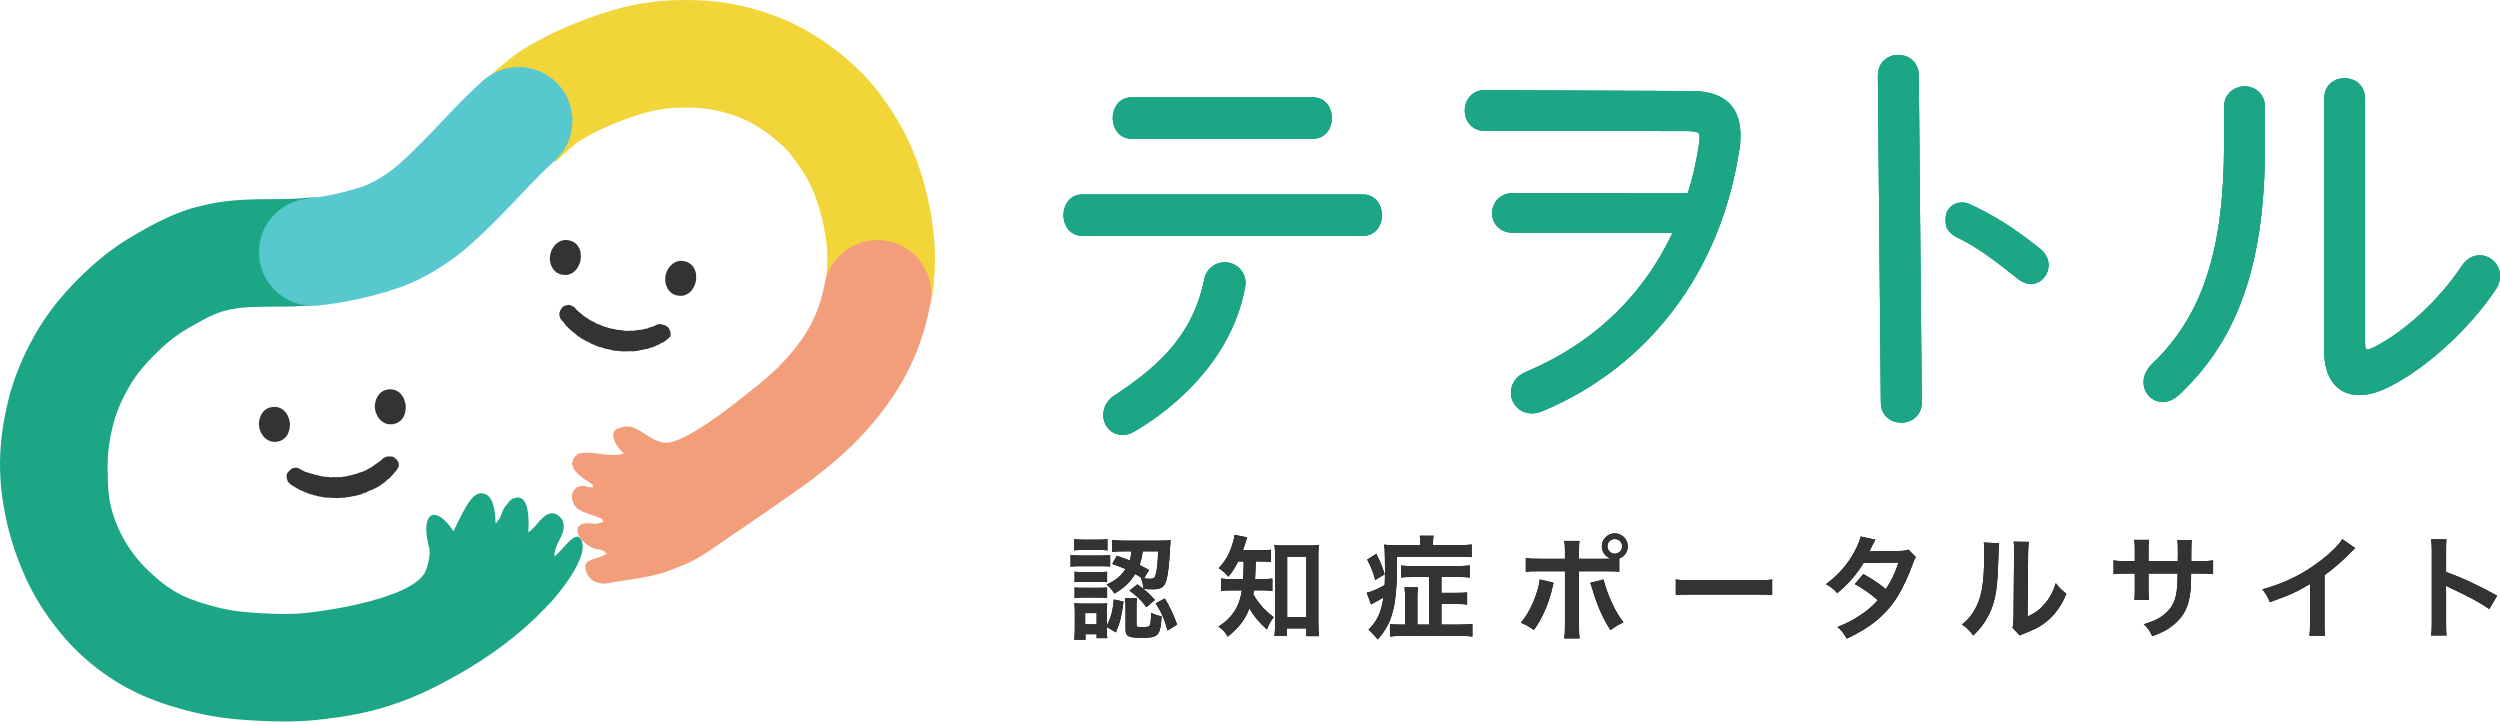 <svg width="224" height="65" viewBox="0 0 224 65" fill="none" xmlns="http://www.w3.org/2000/svg">
<path d="M36.343 36.264C36.35 36.322 36.354 36.382 36.356 36.443C36.358 36.505 36.349 36.562 36.346 36.622C36.344 36.682 36.343 36.741 36.333 36.801C36.323 36.861 36.309 36.918 36.293 36.976C36.277 37.033 36.263 37.091 36.243 37.147C36.223 37.202 36.202 37.26 36.176 37.311C36.15 37.363 36.116 37.415 36.082 37.464C36.048 37.514 36.017 37.566 35.977 37.609C35.937 37.653 35.888 37.689 35.842 37.727C35.796 37.764 35.748 37.798 35.695 37.83C35.641 37.862 35.594 37.892 35.538 37.915C35.482 37.939 35.425 37.949 35.365 37.965C35.309 37.979 35.252 38.001 35.19 38.011C35.129 38.021 35.069 38.015 35.011 38.015C34.95 38.015 34.89 38.019 34.833 38.011C34.773 38.003 34.714 37.995 34.656 37.979C34.598 37.963 34.541 37.941 34.487 37.917C34.433 37.894 34.384 37.858 34.334 37.826C34.284 37.794 34.229 37.768 34.183 37.731C34.137 37.693 34.096 37.649 34.056 37.605C34.016 37.562 33.974 37.518 33.939 37.47C33.903 37.423 33.871 37.371 33.841 37.321C33.812 37.272 33.786 37.216 33.762 37.162C33.738 37.109 33.712 37.053 33.692 36.998C33.672 36.942 33.649 36.886 33.635 36.829C33.621 36.771 33.613 36.709 33.605 36.654C33.597 36.598 33.587 36.537 33.585 36.477C33.583 36.417 33.589 36.358 33.593 36.298C33.597 36.239 33.603 36.181 33.613 36.121C33.623 36.062 33.641 36.006 33.657 35.949C33.672 35.891 33.686 35.833 33.706 35.778C33.726 35.722 33.75 35.666 33.778 35.613C33.806 35.559 33.839 35.51 33.871 35.46C33.903 35.41 33.939 35.362 33.978 35.319C34.018 35.275 34.058 35.231 34.104 35.192C34.149 35.152 34.195 35.118 34.247 35.084C34.298 35.051 34.346 35.019 34.402 34.995C34.457 34.971 34.513 34.957 34.572 34.939C34.628 34.923 34.686 34.908 34.747 34.898C34.809 34.888 34.87 34.888 34.928 34.886C34.992 34.886 35.051 34.878 35.109 34.886C35.17 34.892 35.228 34.91 35.286 34.923C35.345 34.937 35.405 34.953 35.459 34.977C35.512 35.001 35.57 35.025 35.621 35.057C35.673 35.088 35.725 35.12 35.77 35.16C35.816 35.2 35.86 35.243 35.9 35.287C35.939 35.331 35.977 35.38 36.013 35.428C36.048 35.476 36.084 35.527 36.114 35.579C36.144 35.631 36.17 35.686 36.194 35.742C36.217 35.798 36.227 35.859 36.247 35.915C36.267 35.97 36.293 36.028 36.307 36.086C36.321 36.143 36.333 36.205 36.34 36.263L36.343 36.264Z" fill="#333333"/>
<path d="M25.958 37.832C25.966 37.889 25.972 37.949 25.974 38.011C25.976 38.072 25.97 38.13 25.966 38.19C25.962 38.249 25.962 38.309 25.952 38.368C25.942 38.428 25.925 38.484 25.911 38.543C25.897 38.603 25.885 38.66 25.863 38.716C25.841 38.772 25.813 38.825 25.788 38.879C25.762 38.932 25.734 38.986 25.7 39.036C25.666 39.086 25.631 39.133 25.591 39.177C25.551 39.221 25.507 39.262 25.46 39.3C25.412 39.338 25.366 39.376 25.315 39.405C25.263 39.435 25.211 39.463 25.154 39.487C25.096 39.511 25.041 39.519 24.981 39.535C24.925 39.548 24.868 39.572 24.806 39.58C24.744 39.588 24.685 39.588 24.627 39.59C24.566 39.59 24.506 39.59 24.448 39.584C24.389 39.576 24.331 39.56 24.274 39.544C24.216 39.529 24.16 39.505 24.107 39.481C24.053 39.457 23.995 39.435 23.946 39.403C23.896 39.372 23.845 39.338 23.799 39.3C23.753 39.262 23.711 39.219 23.672 39.175C23.632 39.131 23.594 39.084 23.558 39.038C23.523 38.992 23.491 38.941 23.459 38.889C23.427 38.837 23.394 38.788 23.368 38.734C23.342 38.68 23.328 38.621 23.308 38.565C23.288 38.509 23.261 38.454 23.247 38.398C23.233 38.343 23.229 38.279 23.221 38.221C23.213 38.164 23.201 38.104 23.199 38.044C23.197 37.985 23.199 37.925 23.201 37.866C23.203 37.806 23.217 37.748 23.227 37.689C23.237 37.629 23.255 37.574 23.27 37.516C23.286 37.458 23.304 37.403 23.324 37.347C23.344 37.292 23.364 37.234 23.392 37.182C23.419 37.131 23.449 37.077 23.483 37.027C23.517 36.978 23.552 36.93 23.592 36.886C23.632 36.843 23.672 36.797 23.717 36.757C23.763 36.717 23.813 36.686 23.862 36.652C23.912 36.618 23.964 36.592 24.019 36.568C24.075 36.545 24.129 36.523 24.186 36.507C24.242 36.491 24.302 36.481 24.363 36.473C24.425 36.465 24.484 36.463 24.544 36.461C24.607 36.461 24.667 36.451 24.725 36.457C24.786 36.463 24.846 36.477 24.903 36.491C24.963 36.505 25.021 36.527 25.074 36.55C25.128 36.574 25.188 36.596 25.239 36.626C25.291 36.656 25.343 36.692 25.388 36.729C25.434 36.767 25.472 36.817 25.513 36.861C25.555 36.904 25.595 36.95 25.631 36.998C25.666 37.045 25.7 37.097 25.73 37.148C25.76 37.2 25.788 37.256 25.811 37.309C25.835 37.363 25.855 37.423 25.873 37.48C25.891 37.538 25.911 37.596 25.925 37.653C25.939 37.711 25.95 37.772 25.958 37.832Z" fill="#333333"/>
<path d="M27.029 42.141C27.029 42.141 27.035 42.109 27.035 42.105C27.057 42.113 27.055 42.119 27.077 42.127C27.126 42.147 27.12 42.163 27.168 42.183C27.222 42.206 27.271 42.24 27.327 42.262C27.383 42.284 27.444 42.288 27.498 42.31C27.552 42.332 27.607 42.352 27.663 42.371C27.718 42.391 27.778 42.399 27.834 42.417C27.889 42.435 27.949 42.443 28.005 42.459C28.06 42.475 28.114 42.505 28.171 42.518C28.229 42.532 28.289 42.538 28.344 42.552C28.4 42.566 28.457 42.58 28.515 42.594C28.573 42.608 28.626 42.642 28.684 42.654C28.741 42.666 28.801 42.666 28.859 42.675C28.916 42.685 28.974 42.701 29.032 42.709C29.089 42.717 29.149 42.715 29.208 42.721C29.268 42.727 29.326 42.721 29.385 42.727C29.445 42.733 29.5 42.759 29.56 42.761C29.62 42.763 29.677 42.761 29.737 42.761C29.797 42.761 29.854 42.741 29.914 42.743C29.973 42.745 30.031 42.761 30.09 42.759C30.15 42.757 30.208 42.749 30.267 42.747C30.327 42.745 30.387 42.757 30.444 42.753C30.502 42.749 30.563 42.751 30.621 42.745C30.678 42.739 30.736 42.713 30.794 42.705C30.851 42.697 30.911 42.697 30.971 42.689C31.03 42.681 31.086 42.66 31.143 42.648C31.201 42.636 31.255 42.608 31.312 42.596C31.37 42.584 31.431 42.59 31.489 42.576C31.547 42.562 31.598 42.53 31.656 42.517C31.714 42.502 31.773 42.497 31.829 42.481C31.884 42.465 31.942 42.447 31.998 42.429C32.053 42.411 32.105 42.381 32.163 42.361C32.22 42.342 32.278 42.334 32.333 42.314C32.389 42.294 32.449 42.286 32.504 42.262C32.56 42.238 32.611 42.212 32.665 42.189C32.719 42.165 32.775 42.143 32.828 42.117C32.882 42.091 32.925 42.05 32.979 42.022C33.033 41.994 33.084 41.97 33.136 41.94C33.188 41.91 33.241 41.887 33.293 41.857C33.345 41.827 33.386 41.783 33.436 41.752C33.486 41.72 33.529 41.68 33.579 41.646C33.629 41.612 33.676 41.581 33.724 41.545C33.772 41.509 33.823 41.481 33.869 41.444C33.915 41.406 33.962 41.372 34.008 41.334C34.054 41.297 34.114 41.275 34.157 41.235C34.201 41.195 34.233 41.142 34.274 41.102C34.338 41.052 34.404 41.025 34.457 40.999C34.535 40.961 34.594 40.921 34.65 40.911C34.65 40.911 34.697 40.899 34.856 40.895C34.91 40.895 34.978 40.913 35.061 40.913V40.899C35.117 40.899 35.178 40.917 35.236 40.943C35.288 40.965 35.333 41.007 35.383 41.044C35.429 41.08 35.482 41.112 35.524 41.156C35.566 41.199 35.596 41.253 35.627 41.303C35.661 41.354 35.693 41.406 35.713 41.459C35.735 41.519 35.733 41.581 35.735 41.636C35.735 41.698 35.739 41.758 35.721 41.813C35.703 41.869 35.663 41.916 35.631 41.968C35.599 42.02 35.578 42.075 35.542 42.123C35.506 42.171 35.456 42.211 35.423 42.256C35.387 42.3 35.343 42.338 35.307 42.381C35.272 42.425 35.244 42.477 35.206 42.518C35.168 42.56 35.131 42.604 35.091 42.646C35.051 42.687 35.013 42.729 34.974 42.769C34.934 42.809 34.89 42.846 34.849 42.886C34.807 42.926 34.749 42.946 34.708 42.983C34.666 43.021 34.626 43.063 34.582 43.099C34.539 43.134 34.509 43.19 34.463 43.224C34.417 43.258 34.358 43.273 34.312 43.305C34.266 43.337 34.227 43.381 34.179 43.412C34.131 43.444 34.088 43.482 34.04 43.512C33.992 43.542 33.943 43.571 33.895 43.601C33.847 43.631 33.798 43.659 33.748 43.687C33.698 43.714 33.643 43.73 33.593 43.758C33.541 43.786 33.492 43.818 33.44 43.843C33.388 43.869 33.333 43.889 33.279 43.915C33.225 43.941 33.164 43.945 33.11 43.969C33.057 43.992 33.003 44.014 32.949 44.036C32.896 44.058 32.856 44.118 32.8 44.138C32.745 44.157 32.677 44.145 32.623 44.165C32.57 44.185 32.52 44.223 32.465 44.243C32.409 44.263 32.357 44.291 32.3 44.308C32.242 44.326 32.186 44.342 32.131 44.358C32.075 44.374 32.014 44.376 31.958 44.39C31.902 44.404 31.849 44.434 31.791 44.447C31.733 44.461 31.67 44.444 31.612 44.455C31.555 44.467 31.501 44.495 31.443 44.505C31.386 44.515 31.326 44.521 31.269 44.531C31.211 44.541 31.151 44.535 31.094 44.543C31.036 44.551 30.98 44.587 30.923 44.594C30.865 44.602 30.804 44.587 30.746 44.59C30.689 44.594 30.629 44.606 30.571 44.61C30.514 44.614 30.454 44.608 30.394 44.61C30.335 44.612 30.277 44.632 30.22 44.634C30.162 44.636 30.102 44.618 30.043 44.618C29.983 44.618 29.926 44.608 29.868 44.606C29.81 44.604 29.751 44.618 29.691 44.614C29.632 44.61 29.574 44.596 29.516 44.593C29.459 44.589 29.399 44.587 29.341 44.581C29.284 44.575 29.222 44.593 29.165 44.585C29.107 44.577 29.049 44.563 28.992 44.555C28.934 44.547 28.877 44.527 28.819 44.517C28.761 44.507 28.704 44.499 28.646 44.489C28.589 44.479 28.531 44.471 28.473 44.457C28.416 44.444 28.362 44.416 28.306 44.402C28.251 44.388 28.187 44.398 28.13 44.382C28.072 44.366 28.026 44.318 27.969 44.303C27.911 44.287 27.846 44.303 27.79 44.285C27.734 44.267 27.683 44.237 27.627 44.219C27.571 44.201 27.522 44.165 27.466 44.145C27.41 44.126 27.355 44.11 27.301 44.086C27.248 44.062 27.196 44.032 27.142 44.01C27.089 43.989 27.031 43.971 26.979 43.945C26.928 43.919 26.868 43.905 26.817 43.877C26.765 43.849 26.719 43.81 26.668 43.782C26.616 43.754 26.564 43.726 26.515 43.697C26.465 43.667 26.415 43.635 26.366 43.603C26.316 43.571 26.26 43.55 26.21 43.518C26.161 43.486 26.113 43.452 26.066 43.418C26.014 43.381 25.966 43.345 25.927 43.305C25.883 43.26 25.837 43.218 25.805 43.17C25.771 43.118 25.762 43.055 25.742 43.001C25.72 42.944 25.706 42.888 25.698 42.83C25.69 42.773 25.662 42.709 25.668 42.65C25.674 42.59 25.688 42.526 25.708 42.471C25.728 42.415 25.77 42.365 25.801 42.314C25.833 42.262 25.887 42.23 25.928 42.187C25.97 42.143 26.006 42.097 26.056 42.062C26.105 42.026 26.149 41.98 26.205 41.958C26.26 41.936 26.322 41.932 26.383 41.924C26.445 41.916 26.503 41.895 26.564 41.903C26.622 41.908 26.681 41.93 26.741 41.95C26.795 41.968 26.85 41.996 26.906 42.028C26.956 42.057 26.995 42.103 27.045 42.145L27.029 42.141Z" fill="#333333"/>
<path d="M62.348 25.203C62.338 25.26 62.32 25.318 62.304 25.376C62.288 25.433 62.266 25.487 62.242 25.544C62.219 25.602 62.195 25.654 62.167 25.707C62.139 25.761 62.109 25.811 62.076 25.862C62.042 25.914 62.014 25.966 61.976 26.011C61.938 26.057 61.899 26.103 61.857 26.144C61.815 26.186 61.768 26.226 61.72 26.262C61.672 26.297 61.617 26.321 61.565 26.351C61.513 26.381 61.462 26.411 61.406 26.43C61.35 26.45 61.295 26.474 61.235 26.486C61.176 26.498 61.118 26.5 61.056 26.504C60.999 26.508 60.939 26.51 60.878 26.504C60.82 26.5 60.76 26.49 60.699 26.478C60.637 26.466 60.58 26.456 60.524 26.438C60.466 26.421 60.409 26.399 60.357 26.373C60.301 26.347 60.252 26.315 60.202 26.282C60.153 26.248 60.111 26.204 60.067 26.164C60.023 26.125 59.98 26.083 59.942 26.037C59.904 25.991 59.866 25.944 59.835 25.894C59.803 25.844 59.781 25.787 59.757 25.733C59.733 25.68 59.714 25.622 59.696 25.566C59.678 25.511 59.652 25.455 59.64 25.397C59.628 25.34 59.62 25.28 59.612 25.221C59.604 25.161 59.608 25.101 59.608 25.042C59.608 24.982 59.608 24.923 59.614 24.865C59.62 24.807 59.62 24.744 59.632 24.688C59.644 24.633 59.652 24.571 59.67 24.513C59.688 24.456 59.712 24.402 59.735 24.346C59.759 24.291 59.781 24.237 59.811 24.184C59.841 24.13 59.868 24.08 59.902 24.029C59.936 23.977 59.98 23.937 60.017 23.892C60.055 23.846 60.089 23.796 60.133 23.755C60.176 23.713 60.222 23.675 60.27 23.639C60.317 23.604 60.365 23.566 60.417 23.536C60.468 23.506 60.522 23.48 60.578 23.459C60.633 23.437 60.689 23.419 60.748 23.403C60.808 23.387 60.866 23.381 60.925 23.375C60.985 23.369 61.042 23.371 61.104 23.375C61.162 23.379 61.221 23.387 61.281 23.399C61.34 23.411 61.402 23.417 61.458 23.435C61.517 23.453 61.573 23.476 61.627 23.5C61.684 23.526 61.732 23.562 61.782 23.592C61.833 23.625 61.883 23.659 61.927 23.699C61.97 23.739 62.016 23.782 62.054 23.828C62.092 23.874 62.125 23.925 62.157 23.977C62.189 24.029 62.217 24.082 62.24 24.136C62.264 24.19 62.284 24.247 62.302 24.305C62.32 24.362 62.344 24.418 62.354 24.478C62.364 24.537 62.368 24.599 62.374 24.658C62.38 24.718 62.374 24.78 62.374 24.839C62.374 24.899 62.378 24.96 62.372 25.02C62.366 25.08 62.36 25.141 62.35 25.199L62.348 25.203Z" fill="#333333"/>
<path d="M52.009 23.335C51.999 23.393 51.991 23.453 51.974 23.51C51.956 23.568 51.928 23.619 51.904 23.675C51.88 23.731 51.86 23.786 51.832 23.84C51.805 23.893 51.781 23.947 51.747 23.997C51.713 24.047 51.675 24.092 51.638 24.138C51.6 24.184 51.566 24.235 51.523 24.277C51.479 24.319 51.433 24.358 51.386 24.394C51.338 24.43 51.286 24.46 51.233 24.489C51.179 24.519 51.125 24.541 51.068 24.561C51.01 24.581 50.956 24.605 50.897 24.617C50.837 24.629 50.779 24.631 50.718 24.635C50.66 24.639 50.601 24.635 50.539 24.629C50.481 24.625 50.422 24.617 50.362 24.607C50.303 24.597 50.241 24.591 50.188 24.573C50.13 24.555 50.078 24.521 50.027 24.497C49.971 24.472 49.915 24.448 49.868 24.416C49.82 24.384 49.778 24.337 49.734 24.297C49.691 24.257 49.641 24.219 49.605 24.174C49.57 24.128 49.54 24.074 49.508 24.023C49.476 23.971 49.45 23.919 49.425 23.866C49.399 23.812 49.375 23.758 49.355 23.701C49.335 23.643 49.323 23.586 49.311 23.528C49.3 23.47 49.288 23.411 49.28 23.353C49.272 23.296 49.262 23.234 49.262 23.174C49.262 23.115 49.272 23.055 49.278 22.996C49.284 22.936 49.288 22.876 49.3 22.819C49.311 22.761 49.327 22.706 49.345 22.648C49.363 22.59 49.375 22.533 49.399 22.477C49.423 22.421 49.45 22.37 49.48 22.318C49.51 22.267 49.54 22.217 49.574 22.165C49.607 22.113 49.637 22.064 49.677 22.018C49.717 21.972 49.754 21.927 49.798 21.885C49.842 21.843 49.886 21.804 49.933 21.768C49.981 21.732 50.035 21.704 50.086 21.674C50.138 21.645 50.188 21.611 50.243 21.587C50.299 21.563 50.358 21.555 50.416 21.539C50.474 21.523 50.531 21.512 50.591 21.506C50.65 21.5 50.708 21.498 50.77 21.502C50.827 21.506 50.887 21.517 50.946 21.529C51.006 21.541 51.066 21.555 51.121 21.573C51.181 21.591 51.238 21.611 51.292 21.635C51.35 21.66 51.399 21.692 51.449 21.724C51.501 21.758 51.554 21.788 51.598 21.827C51.642 21.867 51.687 21.911 51.725 21.957C51.763 22.002 51.791 22.058 51.822 22.11C51.854 22.161 51.892 22.209 51.916 22.265C51.94 22.32 51.96 22.378 51.975 22.435C51.991 22.493 52.005 22.553 52.017 22.612C52.029 22.672 52.031 22.731 52.035 22.793C52.039 22.855 52.041 22.914 52.041 22.974C52.041 23.033 52.037 23.095 52.031 23.154C52.025 23.214 52.019 23.276 52.007 23.333L52.009 23.335Z" fill="#333333"/>
<path d="M51.64 27.76C51.64 27.76 51.658 27.73 51.656 27.726C51.673 27.74 51.672 27.744 51.689 27.758C51.729 27.793 51.711 27.813 51.751 27.849C51.795 27.889 51.844 27.922 51.888 27.96C51.932 27.998 51.98 28.034 52.025 28.072C52.071 28.109 52.117 28.147 52.162 28.183C52.208 28.218 52.25 28.262 52.297 28.296C52.345 28.33 52.391 28.369 52.438 28.403C52.486 28.437 52.548 28.453 52.597 28.485C52.647 28.517 52.689 28.56 52.738 28.592C52.788 28.624 52.836 28.66 52.885 28.689C52.935 28.719 52.991 28.741 53.042 28.771C53.094 28.801 53.152 28.817 53.203 28.844C53.255 28.872 53.303 28.908 53.356 28.934C53.41 28.959 53.456 28.997 53.509 29.023C53.563 29.049 53.628 29.047 53.682 29.071C53.736 29.095 53.789 29.118 53.845 29.14C53.901 29.162 53.95 29.192 54.006 29.214C54.062 29.236 54.117 29.253 54.173 29.271C54.228 29.289 54.288 29.295 54.346 29.313C54.403 29.331 54.453 29.363 54.511 29.379C54.568 29.395 54.624 29.413 54.681 29.426C54.739 29.44 54.798 29.442 54.856 29.456C54.914 29.47 54.971 29.476 55.029 29.488C55.087 29.5 55.142 29.522 55.2 29.532C55.258 29.542 55.315 29.552 55.375 29.561C55.434 29.571 55.492 29.565 55.551 29.571C55.609 29.579 55.669 29.583 55.728 29.589C55.788 29.595 55.843 29.621 55.903 29.627C55.963 29.633 56.02 29.645 56.08 29.647C56.139 29.649 56.199 29.647 56.257 29.649C56.314 29.651 56.376 29.641 56.434 29.641C56.491 29.641 56.551 29.619 56.61 29.617C56.67 29.615 56.73 29.645 56.789 29.641C56.849 29.637 56.904 29.607 56.964 29.601C57.024 29.595 57.079 29.579 57.139 29.571C57.198 29.564 57.256 29.565 57.316 29.555C57.375 29.546 57.435 29.553 57.492 29.542C57.55 29.53 57.608 29.512 57.665 29.5C57.723 29.488 57.779 29.468 57.836 29.454C57.894 29.44 57.955 29.444 58.013 29.428C58.071 29.413 58.118 29.367 58.174 29.349C58.23 29.331 58.287 29.315 58.343 29.295C58.398 29.275 58.462 29.275 58.516 29.253C58.569 29.232 58.625 29.208 58.678 29.184C58.732 29.16 58.78 29.118 58.831 29.093C58.907 29.065 58.978 29.045 59.04 29.037C59.126 29.025 59.199 29.043 59.253 29.051C59.253 29.051 59.298 29.063 59.449 29.11C59.501 29.126 59.571 29.13 59.65 29.158L59.644 29.176C59.698 29.194 59.737 29.236 59.785 29.279C59.827 29.317 59.89 29.343 59.924 29.395C59.956 29.444 59.97 29.506 59.994 29.561C60.017 29.617 60.051 29.671 60.065 29.726C60.079 29.786 60.089 29.849 60.089 29.907C60.089 29.971 60.089 30.036 60.073 30.09C60.055 30.149 60.016 30.201 59.98 30.247C59.944 30.293 59.888 30.324 59.841 30.362C59.793 30.4 59.749 30.44 59.702 30.473C59.654 30.507 59.612 30.559 59.565 30.591C59.517 30.62 59.465 30.648 59.416 30.678C59.366 30.708 59.302 30.708 59.253 30.736C59.203 30.763 59.161 30.805 59.11 30.831C59.058 30.857 59.01 30.889 58.959 30.912C58.907 30.936 58.847 30.944 58.796 30.968C58.744 30.992 58.696 31.028 58.645 31.049C58.593 31.071 58.539 31.093 58.486 31.113C58.432 31.133 58.373 31.133 58.319 31.151C58.265 31.169 58.21 31.181 58.154 31.197C58.098 31.212 58.051 31.248 57.995 31.262C57.94 31.276 57.878 31.266 57.824 31.28C57.771 31.294 57.715 31.31 57.659 31.322C57.604 31.334 57.548 31.343 57.492 31.353C57.437 31.363 57.381 31.377 57.326 31.387C57.268 31.397 57.212 31.429 57.155 31.437C57.097 31.445 57.038 31.439 56.978 31.447C56.918 31.455 56.863 31.471 56.803 31.477C56.743 31.483 56.686 31.473 56.626 31.477C56.567 31.481 56.509 31.465 56.45 31.467C56.39 31.469 56.332 31.485 56.275 31.486C56.217 31.488 56.157 31.471 56.1 31.471C56.042 31.471 55.983 31.5 55.923 31.498C55.863 31.497 55.806 31.477 55.748 31.473C55.691 31.469 55.631 31.473 55.573 31.467C55.516 31.461 55.458 31.447 55.398 31.441C55.339 31.435 55.281 31.441 55.222 31.435C55.162 31.429 55.105 31.427 55.047 31.419C54.989 31.411 54.93 31.405 54.872 31.395C54.814 31.385 54.761 31.349 54.703 31.337C54.646 31.326 54.588 31.314 54.53 31.302C54.473 31.29 54.415 31.278 54.359 31.264C54.304 31.25 54.242 31.246 54.187 31.232C54.131 31.218 54.079 31.181 54.024 31.165C53.968 31.149 53.908 31.139 53.853 31.121C53.797 31.103 53.734 31.109 53.678 31.089C53.622 31.069 53.571 31.038 53.517 31.018C53.464 30.998 53.406 30.982 53.35 30.96C53.295 30.938 53.251 30.892 53.197 30.871C53.144 30.849 53.078 30.849 53.025 30.825C52.971 30.801 52.927 30.755 52.876 30.73C52.824 30.704 52.774 30.672 52.721 30.646C52.667 30.62 52.611 30.605 52.56 30.577C52.508 30.549 52.456 30.521 52.405 30.491C52.353 30.461 52.299 30.44 52.25 30.41C52.2 30.38 52.144 30.356 52.097 30.324C52.049 30.293 52.005 30.251 51.956 30.217C51.906 30.183 51.848 30.165 51.801 30.132C51.753 30.098 51.713 30.05 51.668 30.016C51.622 29.983 51.582 29.935 51.536 29.899C51.491 29.863 51.439 29.832 51.395 29.796C51.352 29.76 51.306 29.72 51.26 29.683C51.215 29.645 51.167 29.611 51.123 29.571C51.08 29.532 51.036 29.492 50.994 29.452C50.952 29.413 50.919 29.363 50.877 29.319C50.835 29.275 50.779 29.252 50.738 29.208C50.696 29.164 50.674 29.107 50.636 29.063C50.599 29.019 50.569 28.968 50.531 28.922C50.493 28.876 50.456 28.832 50.418 28.787C50.38 28.741 50.325 28.711 50.289 28.663C50.251 28.612 50.221 28.558 50.196 28.507C50.168 28.449 50.16 28.387 50.146 28.332C50.13 28.272 50.114 28.212 50.114 28.155C50.114 28.093 50.128 28.034 50.14 27.976C50.152 27.919 50.176 27.863 50.201 27.809C50.227 27.756 50.265 27.712 50.303 27.664C50.34 27.616 50.356 27.551 50.404 27.511C50.452 27.471 50.505 27.442 50.559 27.414C50.613 27.386 50.676 27.386 50.734 27.368C50.791 27.35 50.847 27.317 50.907 27.315C50.966 27.313 51.026 27.331 51.086 27.342C51.145 27.354 51.199 27.372 51.254 27.398C51.306 27.422 51.356 27.456 51.405 27.493C51.451 27.529 51.507 27.557 51.546 27.605C51.584 27.648 51.608 27.704 51.642 27.76H51.64Z" fill="#333333"/>
<path d="M83.41 27.195L73.928 25.477C74.166 24.16 74.194 22.803 74.011 21.444C73.819 20.014 73.441 18.587 72.893 17.204C72.531 16.295 71.993 15.375 71.143 14.225C70.561 13.438 69.818 12.719 68.802 11.966C67.853 11.26 66.925 10.752 65.966 10.41C64.793 9.995 63.715 9.757 62.666 9.683C61.335 9.59 60.17 9.631 59.104 9.812C58.094 9.981 56.928 10.327 55.54 10.869C54.129 11.417 53.03 11.946 52.081 12.53C51.562 12.848 50.964 13.398 50.333 13.978C50.146 14.149 49.961 14.32 49.774 14.489L43.324 7.331C43.489 7.182 43.651 7.033 43.814 6.882C44.71 6.057 45.727 5.126 47.035 4.321C48.491 3.425 50.082 2.652 52.045 1.889C54.083 1.097 55.82 0.594 57.508 0.31C59.334 0.004 61.241 -0.075 63.339 0.072C65.27 0.207 67.185 0.618 69.192 1.331C71.041 1.989 72.845 2.964 74.554 4.234C76.33 5.553 77.75 6.949 78.897 8.501C79.745 9.649 80.973 11.431 81.855 13.656C82.691 15.764 83.265 17.951 83.563 20.155C83.883 22.515 83.832 24.885 83.412 27.199L83.41 27.195Z" fill="#F2D539"/>
<path d="M49.393 53.908C47.929 55.515 45.229 58.126 40.757 60.599C39.122 61.503 36.821 62.757 33.621 63.601C31.257 64.225 29.139 64.419 28.39 64.501C27.389 64.608 26.419 64.648 25.491 64.648C24.621 64.648 23.783 64.616 22.98 64.572C20.799 64.459 19.057 64.231 17.499 63.853C15.332 63.331 13.623 62.745 12.119 62.014C9.717 60.845 8.09 59.435 7.264 58.674C6.731 58.183 4.91 56.451 3.269 53.646C2.951 53.101 1.793 51.071 0.956 48.137C0.09 45.111 0.019 42.697 0.005 42.066C-0.037 40.101 0.203 38.076 0.744 35.869C1.214 33.938 1.985 32.035 3.098 30.052C4.073 28.316 5.319 26.693 6.906 25.093C8.543 23.447 10.079 22.221 11.746 21.237C13.418 20.246 15.228 19.255 17.114 18.686C19.45 17.983 21.453 17.886 23.147 17.852C23.582 17.842 24.021 17.84 24.468 17.84C25.493 17.836 26.463 17.834 27.498 17.721C30.146 17.437 32.52 19.348 32.808 21.992C33.096 24.639 31.183 27.015 28.537 27.303C26.997 27.47 25.668 27.474 24.498 27.477C24.111 27.477 23.729 27.477 23.35 27.487C21.931 27.517 20.96 27.593 19.893 27.915C18.991 28.185 17.749 28.884 16.653 29.532C15.713 30.088 14.789 30.835 13.748 31.884C12.783 32.857 12.048 33.799 11.507 34.767C10.828 35.976 10.371 37.085 10.111 38.154C9.773 39.535 9.624 40.746 9.646 41.859C9.67 42.993 9.608 44.171 10.011 45.673C10.162 46.236 10.627 47.797 11.825 49.456C12.524 50.423 13.202 51.049 13.585 51.399C14.062 51.834 14.952 52.678 16.341 53.354C17.193 53.769 18.314 54.14 19.77 54.49C20.733 54.722 21.915 54.871 23.487 54.953C24.665 55.014 26.034 55.068 27.363 54.923C27.822 54.876 28.259 54.822 28.68 54.76C29.097 54.699 37.201 53.62 38.166 51.095C38.397 50.495 38.587 49.575 38.444 49.037C37.616 45.967 38.949 45.075 40.638 47.6C41.859 45 42.513 43.877 43.486 44.275C43.894 44.44 44.237 44.932 44.359 46.124C44.385 46.359 44.404 46.915 44.404 46.915C44.404 46.915 44.669 46.609 44.758 46.452C44.992 46.035 45.03 45.564 45.423 45.2C45.628 44.962 45.626 44.821 45.974 44.676C47.442 44.062 47.402 46.512 47.341 47.704C48.247 47.13 49.075 45 50.36 46.522C50.95 47.835 49.639 48.534 49.679 49.869C50.483 49.235 51.715 47.211 52.146 48.518C52.718 50.258 49.401 53.908 49.401 53.908H49.393Z" fill="#1CA685"/>
<path d="M83.359 27.185L83.289 27.563L83.21 27.938L83.13 28.314L83.037 28.687L82.944 29.059L82.842 29.428L82.729 29.796L82.614 30.161L82.491 30.525L82.368 30.889L82.23 31.246L82.091 31.604L81.944 31.959L81.791 32.311L81.626 32.657L81.466 33.006L81.287 33.346L81.112 33.688L80.921 34.028L80.728 34.365L80.528 34.701L80.323 35.035L80.113 35.361L79.892 35.684L79.672 36.006L79.447 36.324L79.215 36.638L78.976 36.948L78.738 37.258L78.492 37.56L78.245 37.862L77.989 38.156L77.731 38.45L77.47 38.742L77.204 39.028L76.934 39.31L76.662 39.59L76.384 39.866L76.102 40.136L75.816 40.403L75.529 40.669L75.237 40.929L74.945 41.189L74.647 41.444L74.345 41.694L74.043 41.94L73.74 42.189L73.43 42.427L73.122 42.669L73.016 42.773L72.708 43.001L72.394 43.226L72.083 43.448L71.771 43.675L71.457 43.895L71.145 44.122L70.829 44.342L70.513 44.561L70.199 44.783L69.883 45.004L69.57 45.226L69.252 45.441L68.936 45.661L68.622 45.886L68.302 46.102L67.984 46.319L67.666 46.537L67.35 46.758L67.031 46.974L66.713 47.191L66.395 47.41L66.075 47.62L65.757 47.837L65.443 48.049L65.129 48.262L64.819 48.484L64.505 48.699L64.194 48.917L63.878 49.128L63.566 49.343L63.246 49.545L62.926 49.75L62.6 49.943L62.269 50.127L61.933 50.302L61.591 50.471L61.245 50.622L60.892 50.763L60.538 50.898L60.176 51.049L59.811 51.186L59.438 51.307L59.062 51.415L58.683 51.512L58.301 51.603L57.918 51.679L57.532 51.752L57.147 51.82L56.761 51.883L56.374 51.945L55.987 52.001L55.599 52.06L55.214 52.122L54.827 52.179L54.461 52.265L54.087 52.289L53.714 52.245L53.354 52.138L53.031 51.949L52.766 51.687L52.572 51.367L52.466 51.007L52.434 50.634L52.621 50.33L52.959 50.167L53.313 50.038L53.674 49.929L54.032 49.809L54.35 49.619L54.125 49.37L53.77 49.247L53.372 49.182L52.995 49.043L52.645 48.844L52.333 48.592L52.055 48.302L51.839 47.962L51.719 47.578L51.801 47.193L52.115 46.951L52.508 46.879L52.909 46.889L53.307 46.945L53.694 46.873L54.068 46.76L53.948 46.492L53.587 46.341L53.219 46.212L52.85 46.083L52.48 45.945L52.119 45.798L51.775 45.608L51.511 45.33L51.332 45L51.243 44.638L51.258 44.265L51.407 43.923L51.674 43.665L52.023 43.538L52.397 43.55L52.754 43.657L53.138 43.665L53.092 43.42L52.778 43.202L52.458 42.991L52.148 42.767L51.852 42.524L51.58 42.254L51.366 41.938L51.251 41.575L51.32 41.201L51.533 40.887L51.821 40.635L52.188 40.58L52.562 40.564L52.933 40.578L53.305 40.611L53.676 40.657L54.046 40.701L54.417 40.74L54.791 40.762H55.162L55.534 40.718L55.895 40.633L55.629 40.373L55.397 40.081L55.192 39.767L55.025 39.431L54.936 39.07L54.983 38.704L55.236 38.436L55.589 38.315L55.961 38.217L56.342 38.213L56.716 38.299L57.069 38.45L57.405 38.636L57.727 38.845L58.051 39.054L58.377 39.254L58.716 39.435L59.074 39.574L59.449 39.654L59.833 39.666L60.21 39.598L60.576 39.475L60.935 39.332L61.285 39.171L61.631 38.996L61.971 38.809L62.304 38.615L62.634 38.412L62.964 38.207L63.288 37.997L63.608 37.776L63.927 37.558L64.245 37.335L64.561 37.111L64.875 36.88L65.183 36.646L65.493 36.413L65.799 36.175L66.103 35.937L66.407 35.698L66.709 35.458L67.037 35.194L67.368 34.935L67.668 34.699L67.752 34.631L68.076 34.379L68.389 34.113L68.701 33.847L69.007 33.571L69.311 33.294L69.609 33.012L69.897 32.72L70.181 32.424L70.438 32.148L70.686 31.866L70.93 31.58L71.171 31.29L71.403 30.996L71.624 30.69L71.844 30.386L72.057 30.076L72.257 29.758L72.448 29.432L72.633 29.107L72.808 28.763L72.973 28.413L73.126 28.06L73.271 27.7L73.396 27.336L73.519 26.969L73.622 26.597L73.722 26.224L73.803 25.846L73.876 25.467L73.962 25.097L74.073 24.736L74.21 24.382L74.379 24.044L74.568 23.717L74.784 23.407L75.027 23.115L75.293 22.847L75.573 22.592L75.875 22.366L76.195 22.163L76.529 21.986L76.876 21.837L77.232 21.708L77.6 21.615L77.973 21.549L78.349 21.515L78.728 21.512L79.105 21.535L79.479 21.587L79.85 21.666L80.21 21.782L80.564 21.919L80.905 22.08L81.229 22.276L81.541 22.491L81.831 22.733L82.103 22.996L82.356 23.278L82.582 23.582L82.785 23.901L82.96 24.237L83.112 24.583L83.238 24.941L83.333 25.306L83.393 25.68L83.43 26.055L83.438 26.434L83.416 26.812L83.359 27.185Z" fill="#F39E7A"/>
<path d="M28.018 27.404C25.591 27.404 23.501 25.574 23.235 23.105C22.949 20.459 24.86 18.083 27.506 17.794C28.557 17.681 30.206 17.447 32.397 16.74C33.128 16.503 33.889 16.1 34.793 15.47C35.574 14.928 36.349 14.185 37.28 13.269C38.206 12.359 39.136 11.378 40.034 10.426C40.878 9.532 42.008 8.362 43.25 7.243C45.227 5.461 48.274 5.62 50.054 7.597C51.837 9.574 51.678 12.621 49.701 14.403C48.714 15.293 47.758 16.285 47.037 17.047C46.123 18.015 45.088 19.11 44.033 20.145C42.861 21.297 41.693 22.41 40.3 23.379C38.592 24.569 37.022 25.372 35.359 25.908C33.051 26.653 30.885 27.118 28.547 27.372C28.37 27.392 28.195 27.4 28.023 27.4L28.018 27.404Z" fill="#56C8CE"/>
<path d="M100.573 38.968C100.524 38.968 100.476 38.968 100.428 38.962C99.5 38.895 98.797 38.047 98.861 37.071C98.908 36.32 99.341 35.688 100.079 35.295C102.913 33.338 106.781 30.656 107.904 25.01C108.077 24.138 108.842 23.504 109.722 23.504H109.748C110.298 23.504 110.816 23.747 111.17 24.17C111.52 24.587 111.667 25.133 111.571 25.668C110.222 33.225 103.603 37.536 101.606 38.676C101.29 38.869 100.939 38.97 100.575 38.97L100.573 38.968Z" fill="#1CA685"/>
<path d="M96.979 21.132C95.871 21.132 95.29 20.2 95.29 19.279C95.29 18.357 95.871 17.425 96.979 17.425H122.13C123.239 17.425 123.819 18.357 123.819 19.279C123.819 20.2 123.239 21.132 122.13 21.132H96.979Z" fill="#1CA685"/>
<path d="M101.392 12.431C100.283 12.431 99.703 11.499 99.703 10.577C99.703 9.655 100.283 8.723 101.392 8.723H117.644C118.753 8.723 119.333 9.655 119.333 10.577C119.333 11.499 118.753 12.431 117.644 12.431H101.392Z" fill="#1CA685"/>
<path d="M135.57 20.858C134.32 20.84 133.679 19.956 133.691 19.094C133.701 18.226 134.352 17.304 135.538 17.304L152.361 17.32C152.479 17.32 152.592 17.371 152.667 17.463C152.743 17.554 152.775 17.673 152.753 17.789C152.657 18.313 152.502 18.832 152.292 19.33C152.093 19.799 151.845 20.254 151.553 20.685C151.479 20.794 151.356 20.86 151.225 20.86H135.572L135.57 20.858Z" fill="#1CA685"/>
<path d="M137.225 37.037C136.178 37.023 135.367 36.197 135.381 35.158C135.391 34.359 135.876 33.69 136.712 33.32C142.875 30.752 147.51 26.242 150.124 20.272L151.159 17.536C151.644 16.046 152.008 14.475 152.236 12.883C152.266 12.691 152.355 12.115 152.208 11.942C152.051 11.757 151.416 11.749 151.207 11.745L132.985 11.715C131.825 11.7 131.231 10.778 131.243 9.876C131.253 9.008 131.861 8.084 132.964 8.084L151.573 8.157C153.084 8.157 154.225 8.535 154.958 9.278C155.627 9.955 155.957 10.933 155.943 12.18C155.939 12.54 155.933 12.945 155.85 13.364C154.209 24.295 147.752 32.867 138.137 36.864C137.835 36.98 137.541 37.037 137.255 37.037H137.223H137.225Z" fill="#1CA685"/>
<path d="M181.966 25.449C181.609 25.449 181.263 25.324 180.909 25.064C178.5 23.149 177.163 22.147 175.257 21.218C174.906 21.035 174.624 20.765 174.455 20.455C174.443 20.433 174.433 20.409 174.425 20.385C174.359 20.178 174.324 19.964 174.32 19.745C174.316 19.517 174.347 19.291 174.413 19.072C174.419 19.054 174.425 19.038 174.433 19.02C174.681 18.478 175.178 18.15 175.764 18.144C176.03 18.144 176.257 18.194 176.495 18.299C178.698 19.318 180.464 20.437 182.797 22.292C183.279 22.69 183.546 23.2 183.552 23.735C183.56 24.654 182.842 25.439 181.982 25.447H181.966V25.449Z" fill="#1CA685"/>
<path d="M170.352 37.868C169.48 37.868 168.537 37.306 168.525 36.072L168.258 6.79C168.246 5.575 169.162 4.927 170.074 4.919H170.094C170.996 4.919 171.912 5.549 171.924 6.755L172.19 36.036C172.2 37.228 171.284 37.86 170.374 37.87H170.352V37.868Z" fill="#1CA685"/>
<path d="M193.789 36.014C192.821 36.014 192.064 35.233 192.064 34.236C192.064 33.658 192.321 33.112 192.829 32.611C197.349 28.292 199.276 22.394 199.276 12.886V9.59C199.276 8.372 200.216 7.736 201.143 7.736C202.014 7.736 202.939 8.386 202.939 9.59V13.116C202.939 23.55 200.565 30.414 195.243 35.368C194.818 35.782 194.299 36.012 193.789 36.012V36.014Z" fill="#1CA685"/>
<path d="M211.407 35.4C209.428 35.4 208.246 33.918 208.246 31.439V8.863C208.246 7.589 209.195 7.009 210.078 7.009C210.96 7.009 211.909 7.589 211.909 8.863V30.747C211.909 31.308 212.032 31.308 212.122 31.308C212.237 31.308 212.448 31.228 212.64 31.151C215.449 29.74 218.565 26.866 220.581 23.82C220.982 23.22 221.56 22.876 222.168 22.876C223.18 22.876 224 23.709 224 24.73C224 25.199 223.835 25.666 223.525 26.079C221.151 29.55 217.488 32.895 214.204 34.588C213.199 35.124 212.255 35.398 211.403 35.398L211.407 35.4Z" fill="#1CA685"/>
<path d="M100.573 38.968C100.524 38.968 100.476 38.968 100.428 38.962C99.5 38.895 98.797 38.047 98.861 37.071C98.908 36.32 99.341 35.688 100.079 35.295C102.913 33.338 106.781 30.656 107.904 25.01C108.077 24.138 108.842 23.504 109.722 23.504H109.748C110.298 23.504 110.816 23.747 111.17 24.17C111.52 24.587 111.667 25.133 111.571 25.668C110.222 33.225 103.603 37.536 101.606 38.676C101.29 38.869 100.939 38.97 100.575 38.97L100.573 38.968Z" fill="#1CA685"/>
<path d="M100.573 38.968C100.524 38.968 100.476 38.968 100.428 38.962C99.5 38.895 98.797 38.047 98.861 37.071C98.908 36.32 99.341 35.688 100.079 35.295C102.913 33.338 106.781 30.656 107.904 25.01C108.077 24.138 108.842 23.504 109.722 23.504H109.748C110.298 23.504 110.816 23.747 111.17 24.17C111.52 24.587 111.667 25.133 111.571 25.668C110.222 33.225 103.603 37.536 101.606 38.676C101.29 38.869 100.939 38.97 100.575 38.97L100.573 38.968Z" fill="#1CA685"/>
<path d="M96.979 21.132C95.871 21.132 95.29 20.2 95.29 19.279C95.29 18.357 95.871 17.425 96.979 17.425H122.13C123.239 17.425 123.819 18.357 123.819 19.279C123.819 20.2 123.239 21.132 122.13 21.132H96.979Z" fill="#1CA685"/>
<path d="M96.979 21.132C95.871 21.132 95.29 20.2 95.29 19.279C95.29 18.357 95.871 17.425 96.979 17.425H122.13C123.239 17.425 123.819 18.357 123.819 19.279C123.819 20.2 123.239 21.132 122.13 21.132H96.979Z" fill="#1CA685"/>
<path d="M101.392 12.431C100.283 12.431 99.703 11.499 99.703 10.577C99.703 9.655 100.283 8.723 101.392 8.723H117.644C118.753 8.723 119.333 9.655 119.333 10.577C119.333 11.499 118.753 12.431 117.644 12.431H101.392Z" fill="#1CA685"/>
<path d="M101.392 12.431C100.283 12.431 99.703 11.499 99.703 10.577C99.703 9.655 100.283 8.723 101.392 8.723H117.644C118.753 8.723 119.333 9.655 119.333 10.577C119.333 11.499 118.753 12.431 117.644 12.431H101.392Z" fill="#1CA685"/>
<path d="M135.57 20.858C134.32 20.84 133.679 19.956 133.691 19.094C133.701 18.226 134.352 17.304 135.538 17.304L152.361 17.32C152.479 17.32 152.592 17.371 152.667 17.463C152.743 17.554 152.775 17.673 152.753 17.789C152.657 18.313 152.502 18.832 152.292 19.33C152.093 19.799 151.845 20.254 151.553 20.685C151.479 20.794 151.356 20.86 151.225 20.86H135.572L135.57 20.858Z" fill="#1CA685"/>
<path d="M135.57 20.858C134.32 20.84 133.679 19.956 133.691 19.094C133.701 18.226 134.352 17.304 135.538 17.304L152.361 17.32C152.479 17.32 152.592 17.371 152.667 17.463C152.743 17.554 152.775 17.673 152.753 17.789C152.657 18.313 152.502 18.832 152.292 19.33C152.093 19.799 151.845 20.254 151.553 20.685C151.479 20.794 151.356 20.86 151.225 20.86H135.572L135.57 20.858Z" fill="#1CA685"/>
<path d="M137.225 37.037C136.178 37.023 135.367 36.197 135.381 35.158C135.391 34.359 135.876 33.69 136.712 33.32C142.875 30.752 147.51 26.242 150.124 20.272L151.159 17.536C151.644 16.046 152.008 14.475 152.236 12.883C152.266 12.691 152.355 12.115 152.208 11.942C152.051 11.757 151.416 11.749 151.207 11.745L132.985 11.715C131.825 11.7 131.231 10.778 131.243 9.876C131.253 9.008 131.861 8.084 132.964 8.084L151.573 8.157C153.084 8.157 154.225 8.535 154.958 9.278C155.627 9.955 155.957 10.933 155.943 12.18C155.939 12.54 155.933 12.945 155.85 13.364C154.209 24.295 147.752 32.867 138.137 36.864C137.835 36.98 137.541 37.037 137.255 37.037H137.223H137.225Z" fill="#1CA685"/>
<path d="M137.225 37.037C136.178 37.023 135.367 36.197 135.381 35.158C135.391 34.359 135.876 33.69 136.712 33.32C142.875 30.752 147.51 26.242 150.124 20.272L151.159 17.536C151.644 16.046 152.008 14.475 152.236 12.883C152.266 12.691 152.355 12.115 152.208 11.942C152.051 11.757 151.416 11.749 151.207 11.745L132.985 11.715C131.825 11.7 131.231 10.778 131.243 9.876C131.253 9.008 131.861 8.084 132.964 8.084L151.573 8.157C153.084 8.157 154.225 8.535 154.958 9.278C155.627 9.955 155.957 10.933 155.943 12.18C155.939 12.54 155.933 12.945 155.85 13.364C154.209 24.295 147.752 32.867 138.137 36.864C137.835 36.98 137.541 37.037 137.255 37.037H137.223H137.225Z" fill="#1CA685"/>
<path d="M181.966 25.449C181.609 25.449 181.263 25.324 180.909 25.064C178.5 23.149 177.163 22.147 175.257 21.218C174.906 21.035 174.624 20.765 174.455 20.455C174.443 20.433 174.433 20.409 174.425 20.385C174.359 20.178 174.324 19.964 174.32 19.745C174.316 19.517 174.347 19.291 174.413 19.072C174.419 19.054 174.425 19.038 174.433 19.02C174.681 18.478 175.178 18.15 175.764 18.144C176.03 18.144 176.257 18.194 176.495 18.299C178.698 19.318 180.464 20.437 182.797 22.292C183.279 22.69 183.546 23.2 183.552 23.735C183.56 24.654 182.842 25.439 181.982 25.447H181.966V25.449Z" fill="#1CA685"/>
<path d="M181.966 25.449C181.609 25.449 181.263 25.324 180.909 25.064C178.5 23.149 177.163 22.147 175.257 21.218C174.906 21.035 174.624 20.765 174.455 20.455C174.443 20.433 174.433 20.409 174.425 20.385C174.359 20.178 174.324 19.964 174.32 19.745C174.316 19.517 174.347 19.291 174.413 19.072C174.419 19.054 174.425 19.038 174.433 19.02C174.681 18.478 175.178 18.15 175.764 18.144C176.03 18.144 176.257 18.194 176.495 18.299C178.698 19.318 180.464 20.437 182.797 22.292C183.279 22.69 183.546 23.2 183.552 23.735C183.56 24.654 182.842 25.439 181.982 25.447H181.966V25.449Z" fill="#1CA685"/>
<path d="M170.352 37.868C169.48 37.868 168.537 37.306 168.525 36.072L168.258 6.79C168.246 5.575 169.162 4.927 170.074 4.919H170.094C170.996 4.919 171.912 5.549 171.924 6.755L172.19 36.036C172.2 37.228 171.284 37.86 170.374 37.87H170.352V37.868Z" fill="#1CA685"/>
<path d="M170.352 37.868C169.48 37.868 168.537 37.306 168.525 36.072L168.258 6.79C168.246 5.575 169.162 4.927 170.074 4.919H170.094C170.996 4.919 171.912 5.549 171.924 6.755L172.19 36.036C172.2 37.228 171.284 37.86 170.374 37.87H170.352V37.868Z" fill="#1CA685"/>
<path d="M193.789 36.014C192.821 36.014 192.064 35.233 192.064 34.236C192.064 33.658 192.321 33.112 192.829 32.611C197.349 28.292 199.276 22.394 199.276 12.886V9.59C199.276 8.372 200.216 7.736 201.143 7.736C202.014 7.736 202.939 8.386 202.939 9.59V13.116C202.939 23.55 200.565 30.414 195.243 35.368C194.818 35.782 194.299 36.012 193.789 36.012V36.014Z" fill="#1CA685"/>
<path d="M193.789 36.014C192.821 36.014 192.064 35.233 192.064 34.236C192.064 33.658 192.321 33.112 192.829 32.611C197.349 28.292 199.276 22.394 199.276 12.886V9.59C199.276 8.372 200.216 7.736 201.143 7.736C202.014 7.736 202.939 8.386 202.939 9.59V13.116C202.939 23.55 200.565 30.414 195.243 35.368C194.818 35.782 194.299 36.012 193.789 36.012V36.014Z" fill="#1CA685"/>
<path d="M211.407 35.4C209.428 35.4 208.246 33.918 208.246 31.439V8.863C208.246 7.589 209.195 7.009 210.078 7.009C210.96 7.009 211.909 7.589 211.909 8.863V30.747C211.909 31.308 212.032 31.308 212.122 31.308C212.237 31.308 212.448 31.228 212.64 31.151C215.449 29.74 218.565 26.866 220.581 23.82C220.982 23.22 221.56 22.876 222.168 22.876C223.18 22.876 224 23.709 224 24.73C224 25.199 223.835 25.666 223.525 26.079C221.151 29.55 217.488 32.895 214.204 34.588C213.199 35.124 212.255 35.398 211.403 35.398L211.407 35.4Z" fill="#1CA685"/>
<path d="M211.407 35.4C209.428 35.4 208.246 33.918 208.246 31.439V8.863C208.246 7.589 209.195 7.009 210.078 7.009C210.96 7.009 211.909 7.589 211.909 8.863V30.747C211.909 31.308 212.032 31.308 212.122 31.308C212.237 31.308 212.448 31.228 212.64 31.151C215.449 29.74 218.565 26.866 220.581 23.82C220.982 23.22 221.56 22.876 222.168 22.876C223.18 22.876 224 23.709 224 24.73C224 25.199 223.835 25.666 223.525 26.079C221.151 29.55 217.488 32.895 214.204 34.588C213.199 35.124 212.255 35.398 211.403 35.398L211.407 35.4Z" fill="#1CA685"/>
<path d="M95.922 49.724C96.145 49.764 96.355 49.774 96.729 49.774H98.664C99.087 49.774 99.258 49.764 99.47 49.734V50.761C99.228 50.741 99.097 50.731 98.706 50.731H96.731C96.389 50.731 96.186 50.741 95.924 50.771V49.724H95.922ZM96.254 48.304C96.516 48.343 96.667 48.353 97.07 48.353H98.409C98.803 48.353 98.964 48.343 99.226 48.304V49.311C98.954 49.281 98.763 49.271 98.409 49.271H97.07C96.719 49.271 96.506 49.281 96.254 49.311V48.304ZM99.174 56.403C99.174 56.797 99.184 56.987 99.214 57.178H98.257V56.824H97.259V57.319H96.252C96.282 56.987 96.302 56.654 96.302 56.332V54.842C96.302 54.53 96.292 54.337 96.262 54.045C96.494 54.075 96.685 54.085 97.049 54.085H98.519C98.882 54.085 99.053 54.075 99.204 54.055C99.184 54.216 99.174 54.397 99.174 54.78V56.04C99.548 55.324 99.699 54.79 99.798 53.713L100.664 53.904C100.503 55.163 100.392 55.646 99.989 56.663L99.172 56.181V56.403H99.174ZM96.284 51.224C96.475 51.244 96.606 51.254 96.918 51.254H98.58C98.902 51.254 99.043 51.244 99.194 51.224V52.162C98.972 52.142 98.862 52.132 98.58 52.132H96.918C96.616 52.132 96.455 52.142 96.284 52.162V51.224ZM96.284 52.635C96.475 52.654 96.606 52.664 96.918 52.664H98.57C98.902 52.664 99.043 52.654 99.194 52.635V53.572C99.023 53.552 98.853 53.542 98.561 53.542H96.908C96.616 53.542 96.494 53.552 96.284 53.572V52.635ZM97.231 55.938H98.259V54.931H97.231V55.938ZM100.072 49.803C100.637 49.984 100.837 50.066 101.221 50.217C101.312 49.915 101.342 49.774 101.382 49.4H100.716C100.182 49.4 99.941 49.41 99.637 49.45V48.381C99.929 48.421 100.323 48.441 100.736 48.441H103.938C104.352 48.441 104.644 48.431 104.886 48.401C104.866 48.562 104.866 48.572 104.826 49.277C104.787 50.284 104.666 51.321 104.554 51.796C104.373 52.593 104.091 52.803 103.265 52.803C102.973 52.803 102.75 52.793 102.468 52.764C102.409 52.331 102.367 52.16 102.216 51.756L102.276 51.776C102.033 51.615 101.924 51.544 101.711 51.434C101.229 52.199 100.744 52.654 99.858 53.187C99.625 52.833 99.474 52.662 99.153 52.38C99.989 51.987 100.452 51.605 100.845 50.989C100.422 50.809 100.231 50.727 99.657 50.527L100.07 49.801L100.072 49.803ZM101.825 55.928C101.825 56.161 101.874 56.191 102.258 56.191C102.832 56.191 102.963 56.161 103.032 56.01C103.092 55.879 103.134 55.475 103.144 54.911C103.485 55.072 103.718 55.154 104.081 55.223C103.97 56.956 103.789 57.146 102.339 57.146C101.099 57.146 100.849 57.025 100.849 56.401V54.325C100.849 54.073 100.829 53.842 100.799 53.58H101.878C101.839 53.781 101.829 53.922 101.829 54.224V55.926L101.825 55.928ZM101.916 52.352C102.844 53.068 102.874 53.097 103.477 53.753L102.723 54.409C102.27 53.795 101.866 53.391 101.201 52.919L101.916 52.354V52.352ZM102.389 49.402C102.307 49.966 102.258 50.189 102.107 50.62C102.399 50.771 102.53 50.843 102.953 51.073L102.51 51.818C102.701 51.848 102.893 51.858 103.064 51.858C103.376 51.858 103.477 51.776 103.569 51.425C103.67 51.051 103.73 50.447 103.77 49.4H102.389V49.402ZM104.364 53.622C104.826 54.387 105.109 54.983 105.472 55.968L104.616 56.493C104.294 55.364 104.091 54.921 103.549 54.055L104.366 53.622H104.364Z" fill="black"/>
<path d="M110.939 50.298C110.657 50.872 110.466 51.174 110.063 51.669C109.801 51.357 109.58 51.154 109.197 50.904C109.843 50.219 110.204 49.555 110.486 48.548C110.568 48.286 110.598 48.115 110.608 47.924L111.746 48.147C111.696 48.278 111.664 48.369 111.575 48.671C111.515 48.882 111.454 49.055 111.364 49.305H112.886C113.359 49.305 113.601 49.295 113.884 49.255V50.354C113.591 50.324 113.27 50.304 112.886 50.304H112.513C112.499 51.017 112.48 51.544 112.453 51.886H113.057C113.49 51.886 113.723 51.876 114.005 51.836V52.944C113.733 52.905 113.46 52.895 113.027 52.895H112.352C112.332 53.036 112.322 53.086 112.292 53.236C112.525 53.65 112.604 53.771 112.817 54.033C113.21 54.538 113.512 54.83 114.126 55.303C113.864 55.634 113.703 55.926 113.512 56.401C112.787 55.736 112.282 55.132 111.951 54.498C111.557 55.525 111.084 56.151 110.006 57.047C109.783 56.644 109.582 56.433 109.169 56.141C109.966 55.648 110.488 55.072 110.862 54.317C111.053 53.904 111.174 53.481 111.275 52.897H110.5C109.966 52.897 109.694 52.907 109.402 52.956V51.828C109.694 51.878 109.946 51.888 110.53 51.888H111.386C111.406 51.576 111.426 51.041 111.436 50.306H110.943L110.939 50.298ZM115.312 56.987H114.193C114.223 56.665 114.253 56.232 114.253 55.829V49.895C114.253 49.492 114.233 49.16 114.193 48.826C114.485 48.866 114.686 48.876 115.121 48.876H117.237C117.64 48.876 117.883 48.866 118.175 48.826C118.135 49.148 118.125 49.43 118.125 49.895V55.728C118.125 56.191 118.145 56.624 118.185 56.997H117.046V56.302H115.314V56.987H115.312ZM115.332 55.295H117.044V49.885H115.332V55.295Z" fill="black"/>
<path d="M127.258 48.697C127.258 48.385 127.238 48.192 127.208 48.002H128.448C128.408 48.202 128.398 48.353 128.398 48.707V48.848H130.645C131.199 48.848 131.531 48.828 131.865 48.788V49.917C131.563 49.887 131.251 49.877 130.687 49.877H125.156V51.419C125.156 52.607 125.025 53.918 124.824 54.673C124.624 55.459 124.451 55.871 124.129 56.375C123.896 56.759 123.755 56.95 123.434 57.291C123.181 56.95 122.929 56.687 122.617 56.425C123.414 55.618 123.746 54.903 123.956 53.535C123.644 53.725 123.392 53.866 123.04 54.049C122.991 54.079 122.949 54.099 122.85 54.16L122.456 53.103C122.82 53.044 123.414 52.791 124.067 52.428C124.087 51.995 124.097 51.633 124.097 51.089C124.097 50.757 124.087 50.404 124.087 50.02C124.077 49.325 124.067 49.134 124.018 48.802C124.359 48.842 124.663 48.852 125.226 48.852H127.26V48.701L127.258 48.697ZM123.318 49.623C123.66 50.298 123.853 50.771 124.063 51.456L123.217 51.971C123.026 51.246 122.844 50.783 122.502 50.137L123.318 49.623ZM128.043 51.699H126.573C126.12 51.699 125.837 51.709 125.535 51.739V50.67C125.857 50.709 126.129 50.719 126.563 50.719H130.621C131.054 50.719 131.376 50.7 131.69 50.66V51.748C131.358 51.709 131.086 51.699 130.643 51.699H129.153V53.119H130.524C130.967 53.119 131.19 53.109 131.452 53.08V54.168C131.17 54.129 130.959 54.118 130.536 54.118H129.155V55.962H130.737C131.241 55.962 131.593 55.942 131.925 55.903V57.031C131.613 56.991 131.219 56.971 130.707 56.971H125.78C125.245 56.971 124.864 56.991 124.54 57.031V55.913C124.792 55.952 125.013 55.962 125.456 55.962H125.899V53.626C125.899 53.242 125.879 52.95 125.849 52.619H127.047C127.008 52.931 126.998 53.213 126.998 53.626V55.962H128.045V51.701L128.043 51.699Z" fill="black"/>
<path d="M139.204 52.221C139.184 52.281 139.174 52.342 139.164 52.362C139.164 52.382 139.144 52.444 139.124 52.533C138.802 54.013 138.167 55.464 137.431 56.451C136.959 56.109 136.746 55.988 136.263 55.795C137.038 54.959 137.825 53.157 137.966 51.917L139.206 52.219L139.204 52.221ZM143.787 50.066C143.999 50.066 144.099 50.066 144.341 50.056C143.848 49.895 143.525 49.462 143.525 48.947C143.525 48.313 144.049 47.789 144.683 47.789C145.316 47.789 145.851 48.313 145.851 48.947C145.851 49.442 145.549 49.863 145.086 50.046V51.234C144.754 51.194 144.603 51.184 143.807 51.184H141.48V56.069C141.48 56.624 141.49 56.926 141.53 57.198H140.159C140.199 56.926 140.219 56.624 140.219 56.059V51.184H137.982C137.197 51.184 137.046 51.194 136.712 51.234V49.994C137.066 50.054 137.257 50.066 138.002 50.066H140.219V49.502C140.219 48.927 140.199 48.705 140.159 48.465H141.518C141.488 48.737 141.478 48.888 141.478 49.533V50.068H143.785L143.787 50.066ZM143.676 51.919C143.987 53.228 144.794 54.971 145.458 55.758C144.943 56.01 144.752 56.131 144.299 56.453C143.574 55.324 143.121 54.287 142.646 52.686C142.565 52.414 142.555 52.374 142.486 52.223L143.674 51.921L143.676 51.919ZM144.027 48.947C144.027 49.311 144.319 49.613 144.681 49.613C145.042 49.613 145.346 49.311 145.346 48.947C145.346 48.584 145.054 48.294 144.681 48.294C144.307 48.294 144.027 48.586 144.027 48.947Z" fill="black"/>
<path d="M150.152 51.919C150.595 51.979 150.788 51.991 151.783 51.991H157.153C158.15 51.991 158.341 51.981 158.784 51.919V53.32C158.381 53.27 158.27 53.27 157.143 53.27H151.795C150.667 53.27 150.555 53.27 150.152 53.32V51.919Z" fill="black"/>
<path d="M171.667 49.925C171.536 50.096 171.517 50.135 171.356 50.6C171.034 51.516 170.479 52.696 170.066 53.37C169.039 55.042 167.619 56.23 165.473 57.218C165.151 56.673 165.02 56.502 164.637 56.181C165.493 55.829 165.996 55.577 166.602 55.173C167.317 54.711 167.74 54.347 168.254 53.773C167.549 53.169 166.945 52.746 166.19 52.333L166.955 51.437C167.801 51.909 168.225 52.191 168.98 52.785C169.452 52.06 169.796 51.355 170.108 50.407L166.975 50.437C166.351 51.474 165.636 52.291 164.617 53.147C164.285 52.774 164.134 52.642 163.61 52.34C164.718 51.514 165.523 50.598 166.139 49.47C166.431 48.935 166.631 48.443 166.723 48.069L168.032 48.361C167.958 48.482 167.857 48.67 167.73 48.925C167.609 49.198 167.539 49.319 167.488 49.408C167.595 49.395 168.468 49.382 170.106 49.368C170.519 49.358 170.73 49.339 170.992 49.247L171.667 49.923V49.925Z" fill="black"/>
<path d="M179.119 48.677C179.093 48.865 179.059 49.617 179.018 50.934C178.949 52.899 178.726 54.037 178.202 55.074C177.86 55.769 177.477 56.282 176.811 56.938C176.418 56.433 176.267 56.284 175.794 55.96C176.287 55.557 176.529 55.285 176.831 54.802C177.556 53.644 177.788 52.344 177.788 49.523C177.788 48.969 177.788 48.878 177.749 48.608L179.119 48.679V48.677ZM181.79 48.556C181.74 48.848 181.73 49.019 181.72 49.514L181.67 55.245C182.376 54.913 182.779 54.611 183.212 54.097C183.675 53.552 183.967 52.998 184.199 52.253C184.551 52.706 184.682 52.837 185.147 53.201C184.734 54.198 184.211 54.953 183.546 55.547C182.972 56.04 182.447 56.344 181.4 56.755C181.178 56.836 181.098 56.876 180.967 56.936L180.321 56.25C180.391 55.958 180.403 55.736 180.413 55.181L180.462 49.5V49.198C180.462 48.945 180.453 48.725 180.423 48.532L181.794 48.552L181.79 48.556Z" fill="black"/>
<path d="M195.126 50.278L195.136 49.825V49.504C195.136 48.838 195.126 48.617 195.086 48.385H196.386C196.356 48.617 196.346 48.667 196.346 49.06C196.346 49.47 196.343 49.876 196.336 50.278H196.982C197.697 50.278 197.897 50.268 198.291 50.209V51.438C197.939 51.399 197.667 51.389 197.001 51.389H196.326C196.306 52.597 196.306 52.668 196.254 53.052C196.113 54.341 195.68 55.197 194.804 55.942C194.26 56.405 193.767 56.667 192.839 56.999C192.649 56.566 192.518 56.375 192.084 55.93C193.042 55.638 193.525 55.396 194.01 54.973C194.695 54.379 194.987 53.713 195.076 52.555C195.096 52.323 195.096 52.082 195.116 51.387H192.508V52.899C192.508 53.322 192.518 53.483 192.547 53.745H191.238C191.268 53.523 191.278 53.252 191.278 52.879V51.389H190.664C189.998 51.389 189.728 51.399 189.375 51.438V50.209C189.768 50.268 189.969 50.278 190.684 50.278H191.278V49.271C191.278 48.848 191.268 48.637 191.228 48.375H192.547C192.508 48.707 192.508 48.727 192.508 49.241V50.278H195.126Z" fill="black"/>
<path d="M211.029 49.11C210.858 49.261 210.807 49.301 210.656 49.462C209.901 50.248 209.144 50.902 208.278 51.538V55.839C208.278 56.393 208.288 56.685 208.327 56.957H206.917C206.966 56.665 206.976 56.465 206.976 55.869V52.323C205.798 53.028 205.234 53.29 203.381 53.954C203.168 53.429 203.059 53.258 202.705 52.805C204.7 52.261 206.392 51.425 207.994 50.187C208.89 49.492 209.575 48.796 209.867 48.304L211.025 49.11H211.029Z" fill="black"/>
<path d="M217.828 56.936C217.877 56.614 217.887 56.342 217.887 55.807V49.35C217.887 48.858 217.867 48.596 217.828 48.323H219.208C219.169 48.625 219.169 48.757 219.169 49.38V51.254C220.549 51.736 222.131 52.472 223.742 53.38L223.037 54.568C222.2 53.993 221.153 53.419 219.47 52.644C219.238 52.533 219.208 52.523 219.129 52.474C219.159 52.756 219.169 52.877 219.169 53.159V55.819C219.169 56.344 219.178 56.606 219.208 56.938H217.828V56.936Z" fill="black"/>
<path d="M95.922 49.724C96.145 49.764 96.355 49.774 96.729 49.774H98.664C99.087 49.774 99.258 49.764 99.47 49.734V50.761C99.228 50.741 99.097 50.731 98.706 50.731H96.731C96.389 50.731 96.186 50.741 95.924 50.771V49.724H95.922ZM96.254 48.304C96.516 48.343 96.667 48.353 97.07 48.353H98.409C98.803 48.353 98.964 48.343 99.226 48.304V49.311C98.954 49.281 98.763 49.271 98.409 49.271H97.07C96.719 49.271 96.506 49.281 96.254 49.311V48.304ZM99.174 56.403C99.174 56.797 99.184 56.987 99.214 57.178H98.257V56.824H97.259V57.319H96.252C96.282 56.987 96.302 56.654 96.302 56.332V54.842C96.302 54.53 96.292 54.337 96.262 54.045C96.494 54.075 96.685 54.085 97.049 54.085H98.519C98.882 54.085 99.053 54.075 99.204 54.055C99.184 54.216 99.174 54.397 99.174 54.78V56.04C99.548 55.324 99.699 54.79 99.798 53.713L100.664 53.904C100.503 55.163 100.392 55.646 99.989 56.663L99.172 56.181V56.403H99.174ZM96.284 51.224C96.475 51.244 96.606 51.254 96.918 51.254H98.58C98.902 51.254 99.043 51.244 99.194 51.224V52.162C98.972 52.142 98.862 52.132 98.58 52.132H96.918C96.616 52.132 96.455 52.142 96.284 52.162V51.224ZM96.284 52.635C96.475 52.654 96.606 52.664 96.918 52.664H98.57C98.902 52.664 99.043 52.654 99.194 52.635V53.572C99.023 53.552 98.853 53.542 98.561 53.542H96.908C96.616 53.542 96.494 53.552 96.284 53.572V52.635ZM97.231 55.938H98.259V54.931H97.231V55.938ZM100.072 49.803C100.637 49.984 100.837 50.066 101.221 50.217C101.312 49.915 101.342 49.774 101.382 49.4H100.716C100.182 49.4 99.941 49.41 99.637 49.45V48.381C99.929 48.421 100.323 48.441 100.736 48.441H103.938C104.352 48.441 104.644 48.431 104.886 48.401C104.866 48.562 104.866 48.572 104.826 49.277C104.787 50.284 104.666 51.321 104.554 51.796C104.373 52.593 104.091 52.803 103.265 52.803C102.973 52.803 102.75 52.793 102.468 52.764C102.409 52.331 102.367 52.16 102.216 51.756L102.276 51.776C102.033 51.615 101.924 51.544 101.711 51.434C101.229 52.199 100.744 52.654 99.858 53.187C99.625 52.833 99.474 52.662 99.153 52.38C99.989 51.987 100.452 51.605 100.845 50.989C100.422 50.809 100.231 50.727 99.657 50.527L100.07 49.801L100.072 49.803ZM101.825 55.928C101.825 56.161 101.874 56.191 102.258 56.191C102.832 56.191 102.963 56.161 103.032 56.01C103.092 55.879 103.134 55.475 103.144 54.911C103.485 55.072 103.718 55.154 104.081 55.223C103.97 56.956 103.789 57.146 102.339 57.146C101.099 57.146 100.849 57.025 100.849 56.401V54.325C100.849 54.073 100.829 53.842 100.799 53.58H101.878C101.839 53.781 101.829 53.922 101.829 54.224V55.926L101.825 55.928ZM101.916 52.352C102.844 53.068 102.874 53.097 103.477 53.753L102.723 54.409C102.27 53.795 101.866 53.391 101.201 52.919L101.916 52.354V52.352ZM102.389 49.402C102.307 49.966 102.258 50.189 102.107 50.62C102.399 50.771 102.53 50.843 102.953 51.073L102.51 51.818C102.701 51.848 102.893 51.858 103.064 51.858C103.376 51.858 103.477 51.776 103.569 51.425C103.67 51.051 103.73 50.447 103.77 49.4H102.389V49.402ZM104.364 53.622C104.826 54.387 105.109 54.983 105.472 55.968L104.616 56.493C104.294 55.364 104.091 54.921 103.549 54.055L104.366 53.622H104.364Z" fill="#333333"/>
<path d="M110.939 50.298C110.657 50.872 110.466 51.174 110.063 51.669C109.801 51.357 109.58 51.154 109.197 50.904C109.843 50.219 110.204 49.555 110.486 48.548C110.568 48.286 110.598 48.115 110.608 47.924L111.746 48.147C111.696 48.278 111.664 48.369 111.575 48.671C111.515 48.882 111.454 49.055 111.364 49.305H112.886C113.359 49.305 113.601 49.295 113.884 49.255V50.354C113.591 50.324 113.27 50.304 112.886 50.304H112.513C112.499 51.017 112.48 51.544 112.453 51.886H113.057C113.49 51.886 113.723 51.876 114.005 51.836V52.944C113.733 52.905 113.46 52.895 113.027 52.895H112.352C112.332 53.036 112.322 53.086 112.292 53.236C112.525 53.65 112.604 53.771 112.817 54.033C113.21 54.538 113.512 54.83 114.126 55.303C113.864 55.634 113.703 55.926 113.512 56.401C112.787 55.736 112.282 55.132 111.951 54.498C111.557 55.525 111.084 56.151 110.006 57.047C109.783 56.644 109.582 56.433 109.169 56.141C109.966 55.648 110.488 55.072 110.862 54.317C111.053 53.904 111.174 53.481 111.275 52.897H110.5C109.966 52.897 109.694 52.907 109.402 52.956V51.828C109.694 51.878 109.946 51.888 110.53 51.888H111.386C111.406 51.576 111.426 51.041 111.436 50.306H110.943L110.939 50.298ZM115.312 56.987H114.193C114.223 56.665 114.253 56.232 114.253 55.829V49.895C114.253 49.492 114.233 49.16 114.193 48.826C114.485 48.866 114.686 48.876 115.121 48.876H117.237C117.64 48.876 117.883 48.866 118.175 48.826C118.135 49.148 118.125 49.43 118.125 49.895V55.728C118.125 56.191 118.145 56.624 118.185 56.997H117.046V56.302H115.314V56.987H115.312ZM115.332 55.295H117.044V49.885H115.332V55.295Z" fill="#333333"/>
<path d="M127.258 48.697C127.258 48.385 127.238 48.192 127.208 48.002H128.448C128.408 48.202 128.398 48.353 128.398 48.707V48.848H130.645C131.199 48.848 131.531 48.828 131.865 48.788V49.917C131.563 49.887 131.251 49.877 130.687 49.877H125.156V51.419C125.156 52.607 125.025 53.918 124.824 54.673C124.624 55.459 124.451 55.871 124.129 56.375C123.896 56.759 123.755 56.95 123.434 57.291C123.181 56.95 122.929 56.687 122.617 56.425C123.414 55.618 123.746 54.903 123.956 53.535C123.644 53.725 123.392 53.866 123.04 54.049C122.991 54.079 122.949 54.099 122.85 54.16L122.456 53.103C122.82 53.044 123.414 52.791 124.067 52.428C124.087 51.995 124.097 51.633 124.097 51.089C124.097 50.757 124.087 50.404 124.087 50.02C124.077 49.325 124.067 49.134 124.018 48.802C124.359 48.842 124.663 48.852 125.226 48.852H127.26V48.701L127.258 48.697ZM123.318 49.623C123.66 50.298 123.853 50.771 124.063 51.456L123.217 51.971C123.026 51.246 122.844 50.783 122.502 50.137L123.318 49.623ZM128.043 51.699H126.573C126.12 51.699 125.837 51.709 125.535 51.739V50.67C125.857 50.709 126.129 50.719 126.563 50.719H130.621C131.054 50.719 131.376 50.7 131.69 50.66V51.748C131.358 51.709 131.086 51.699 130.643 51.699H129.153V53.119H130.524C130.967 53.119 131.19 53.109 131.452 53.08V54.168C131.17 54.129 130.959 54.118 130.536 54.118H129.155V55.962H130.737C131.241 55.962 131.593 55.942 131.925 55.903V57.031C131.613 56.991 131.219 56.971 130.707 56.971H125.78C125.245 56.971 124.864 56.991 124.54 57.031V55.913C124.792 55.952 125.013 55.962 125.456 55.962H125.899V53.626C125.899 53.242 125.879 52.95 125.849 52.619H127.047C127.008 52.931 126.998 53.213 126.998 53.626V55.962H128.045V51.701L128.043 51.699Z" fill="#333333"/>
<path d="M139.204 52.221C139.184 52.281 139.174 52.342 139.164 52.362C139.164 52.382 139.144 52.444 139.124 52.533C138.802 54.013 138.167 55.464 137.431 56.451C136.959 56.109 136.746 55.988 136.263 55.795C137.038 54.959 137.825 53.157 137.966 51.917L139.206 52.219L139.204 52.221ZM143.787 50.066C143.999 50.066 144.099 50.066 144.341 50.056C143.848 49.895 143.525 49.462 143.525 48.947C143.525 48.313 144.049 47.789 144.683 47.789C145.316 47.789 145.851 48.313 145.851 48.947C145.851 49.442 145.549 49.863 145.086 50.046V51.234C144.754 51.194 144.603 51.184 143.807 51.184H141.48V56.069C141.48 56.624 141.49 56.926 141.53 57.198H140.159C140.199 56.926 140.219 56.624 140.219 56.059V51.184H137.982C137.197 51.184 137.046 51.194 136.712 51.234V49.994C137.066 50.054 137.257 50.066 138.002 50.066H140.219V49.502C140.219 48.927 140.199 48.705 140.159 48.465H141.518C141.488 48.737 141.478 48.888 141.478 49.533V50.068H143.785L143.787 50.066ZM143.676 51.919C143.987 53.228 144.794 54.971 145.458 55.758C144.943 56.01 144.752 56.131 144.299 56.453C143.574 55.324 143.121 54.287 142.646 52.686C142.565 52.414 142.555 52.374 142.486 52.223L143.674 51.921L143.676 51.919ZM144.027 48.947C144.027 49.311 144.319 49.613 144.681 49.613C145.042 49.613 145.346 49.311 145.346 48.947C145.346 48.584 145.054 48.294 144.681 48.294C144.307 48.294 144.027 48.586 144.027 48.947Z" fill="#333333"/>
<path d="M150.152 51.919C150.595 51.979 150.788 51.991 151.783 51.991H157.153C158.15 51.991 158.341 51.981 158.784 51.919V53.32C158.381 53.27 158.27 53.27 157.143 53.27H151.795C150.667 53.27 150.555 53.27 150.152 53.32V51.919Z" fill="#333333"/>
<path d="M171.667 49.925C171.536 50.096 171.517 50.135 171.356 50.6C171.034 51.516 170.479 52.696 170.066 53.37C169.039 55.042 167.619 56.23 165.473 57.218C165.151 56.673 165.02 56.502 164.637 56.181C165.493 55.829 165.996 55.577 166.602 55.173C167.317 54.711 167.74 54.347 168.254 53.773C167.549 53.169 166.945 52.746 166.19 52.333L166.955 51.437C167.801 51.909 168.225 52.191 168.98 52.785C169.452 52.06 169.796 51.355 170.108 50.407L166.975 50.437C166.351 51.474 165.636 52.291 164.617 53.147C164.285 52.774 164.134 52.642 163.61 52.34C164.718 51.514 165.523 50.598 166.139 49.47C166.431 48.935 166.631 48.443 166.723 48.069L168.032 48.361C167.958 48.482 167.857 48.67 167.73 48.925C167.609 49.198 167.539 49.319 167.488 49.408C167.595 49.395 168.468 49.382 170.106 49.368C170.519 49.358 170.73 49.339 170.992 49.247L171.667 49.923V49.925Z" fill="#333333"/>
<path d="M179.119 48.677C179.093 48.865 179.059 49.617 179.018 50.934C178.949 52.899 178.726 54.037 178.202 55.074C177.86 55.769 177.477 56.282 176.811 56.938C176.418 56.433 176.267 56.284 175.794 55.96C176.287 55.557 176.529 55.285 176.831 54.802C177.556 53.644 177.788 52.344 177.788 49.523C177.788 48.969 177.788 48.878 177.749 48.608L179.119 48.679V48.677ZM181.79 48.556C181.74 48.848 181.73 49.019 181.72 49.514L181.67 55.245C182.376 54.913 182.779 54.611 183.212 54.097C183.675 53.552 183.967 52.998 184.199 52.253C184.551 52.706 184.682 52.837 185.147 53.201C184.734 54.198 184.211 54.953 183.546 55.547C182.972 56.04 182.447 56.344 181.4 56.755C181.178 56.836 181.098 56.876 180.967 56.936L180.321 56.25C180.391 55.958 180.403 55.736 180.413 55.181L180.462 49.5V49.198C180.462 48.945 180.453 48.725 180.423 48.532L181.794 48.552L181.79 48.556Z" fill="#333333"/>
<path d="M195.126 50.278L195.136 49.825V49.504C195.136 48.838 195.126 48.617 195.086 48.385H196.386C196.356 48.617 196.346 48.667 196.346 49.06C196.346 49.47 196.343 49.876 196.336 50.278H196.982C197.697 50.278 197.897 50.268 198.291 50.209V51.438C197.939 51.399 197.667 51.389 197.001 51.389H196.326C196.306 52.597 196.306 52.668 196.254 53.052C196.113 54.341 195.68 55.197 194.804 55.942C194.26 56.405 193.767 56.667 192.839 56.999C192.649 56.566 192.518 56.375 192.084 55.93C193.042 55.638 193.525 55.396 194.01 54.973C194.695 54.379 194.987 53.713 195.076 52.555C195.096 52.323 195.096 52.082 195.116 51.387H192.508V52.899C192.508 53.322 192.518 53.483 192.547 53.745H191.238C191.268 53.523 191.278 53.252 191.278 52.879V51.389H190.664C189.998 51.389 189.728 51.399 189.375 51.438V50.209C189.768 50.268 189.969 50.278 190.684 50.278H191.278V49.271C191.278 48.848 191.268 48.637 191.228 48.375H192.547C192.508 48.707 192.508 48.727 192.508 49.241V50.278H195.126Z" fill="#333333"/>
<path d="M211.029 49.11C210.858 49.261 210.807 49.301 210.656 49.462C209.901 50.248 209.144 50.902 208.278 51.538V55.839C208.278 56.393 208.288 56.685 208.327 56.957H206.917C206.966 56.665 206.976 56.465 206.976 55.869V52.323C205.798 53.028 205.234 53.29 203.381 53.954C203.168 53.429 203.059 53.258 202.705 52.805C204.7 52.261 206.392 51.425 207.994 50.187C208.89 49.492 209.575 48.796 209.867 48.304L211.025 49.11H211.029Z" fill="#333333"/>
<path d="M217.828 56.936C217.877 56.614 217.887 56.342 217.887 55.807V49.35C217.887 48.858 217.867 48.596 217.828 48.323H219.208C219.169 48.625 219.169 48.757 219.169 49.38V51.254C220.549 51.736 222.131 52.472 223.742 53.38L223.037 54.568C222.2 53.993 221.153 53.419 219.47 52.644C219.238 52.533 219.208 52.523 219.129 52.474C219.159 52.756 219.169 52.877 219.169 53.159V55.819C219.169 56.344 219.178 56.606 219.208 56.938H217.828V56.936Z" fill="#333333"/>
</svg>

